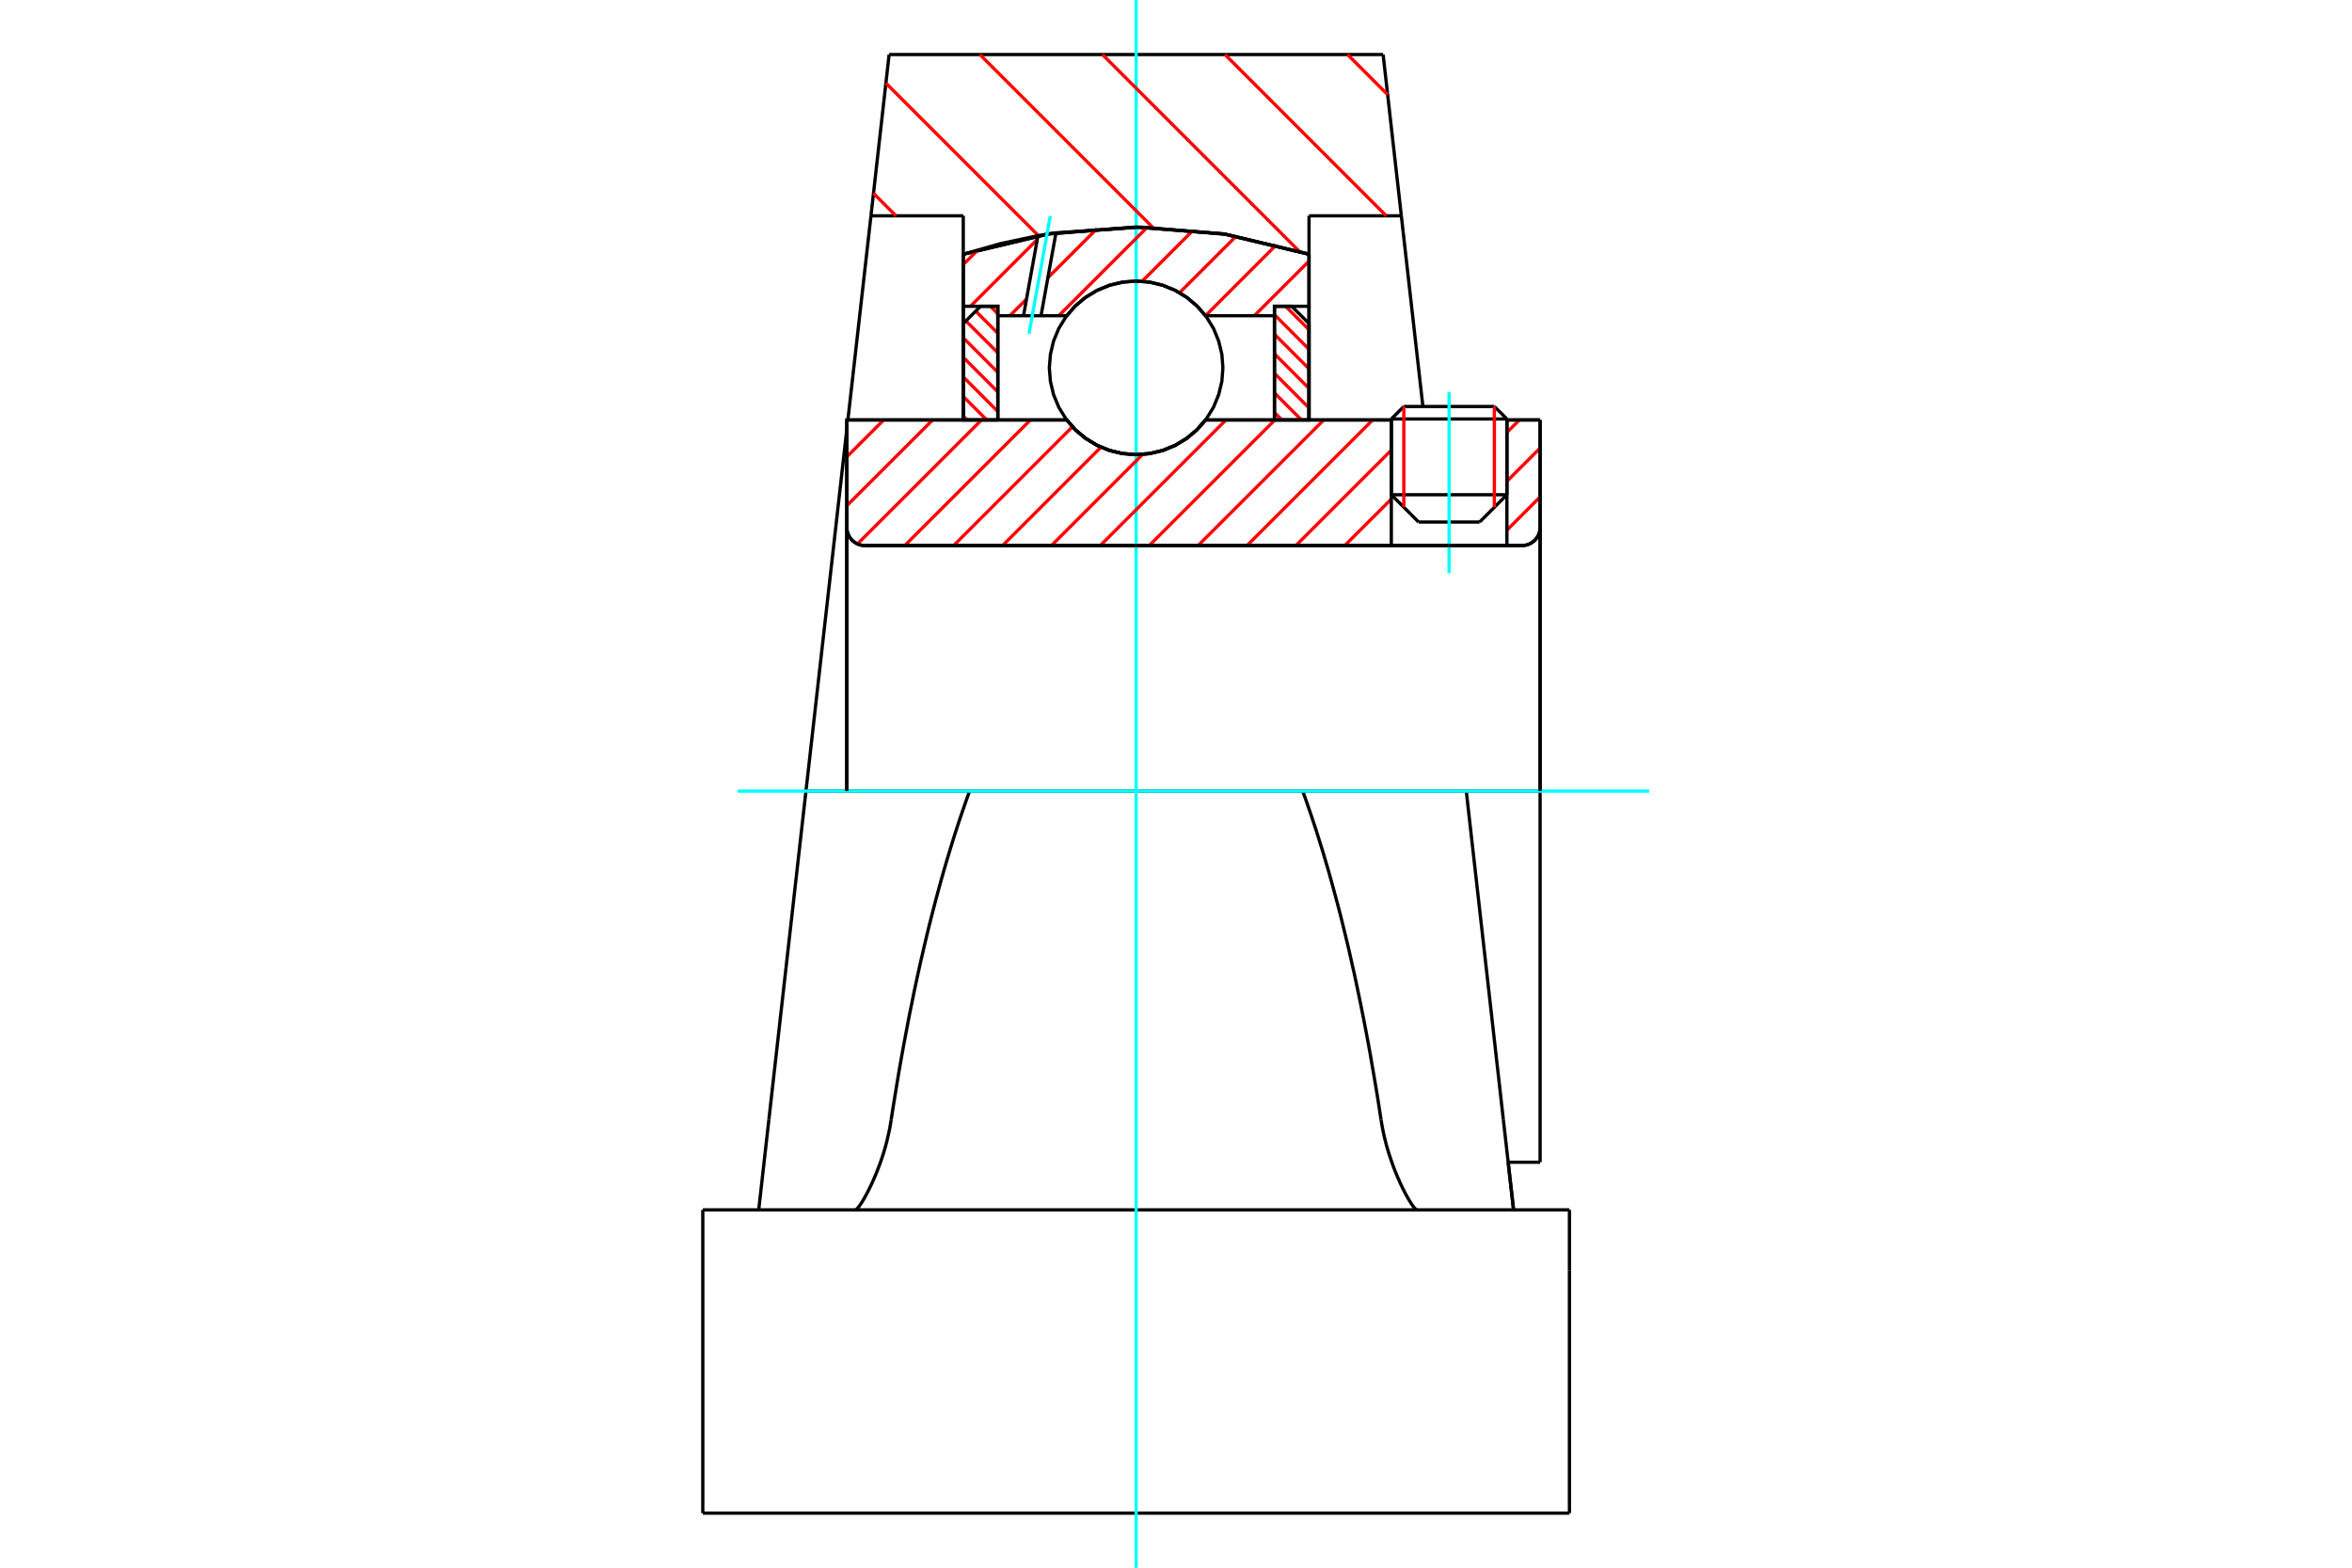 <?xml version="1.0" standalone="no"?>
<!DOCTYPE svg PUBLIC "-//W3C//DTD SVG 1.1//EN"
	"http://www.w3.org/Graphics/SVG/1.1/DTD/svg11.dtd">
<svg xmlns="http://www.w3.org/2000/svg" height="100%" width="100%" viewBox="0 0 36000 24000">
	<rect x="-1800" y="-1200" width="39600" height="26400" style="fill:#FFF"/>
	<g style="fill:none; fill-rule:evenodd" transform="matrix(1 0 0 1 0 0)">
		<g style="fill:none; stroke:#000; stroke-width:50; shape-rendering:geometricPrecision">
			<line x1="23065" y1="6414" x2="21296" y2="6414"/>
			<line x1="21487" y1="6223" x2="22873" y2="6223"/>
			<line x1="21296" y1="7574" x2="23065" y2="7574"/>
			<line x1="22647" y1="7992" x2="21713" y2="7992"/>
			<polyline points="23294,8352 23338,8349 23381,8339 23421,8322 23458,8299 23492,8271 23520,8237 23543,8200 23560,8160 23570,8117 23573,8073"/>
			<line x1="23573" y1="6429" x2="23573" y2="8073"/>
			<line x1="23065" y1="6429" x2="23573" y2="6429"/>
			<line x1="18453" y1="6429" x2="21296" y2="6429"/>
			<polyline points="16327,6429 16462,6583 16620,6714 16796,6820 16986,6897 17185,6944 17390,6960 17594,6944 17794,6897 17984,6820 18160,6714 18317,6583 18453,6429"/>
			<line x1="12961" y1="6429" x2="16327" y2="6429"/>
			<line x1="12961" y1="8073" x2="12961" y2="6429"/>
			<polyline points="12961,8073 12964,8117 12975,8160 12991,8200 13014,8237 13043,8271 13076,8299 13113,8322 13154,8339 13196,8349 13240,8352"/>
			<line x1="23294" y1="8352" x2="13240" y2="8352"/>
			<line x1="23573" y1="12111" x2="22443" y2="12111"/>
			<line x1="23573" y1="8073" x2="23573" y2="12111"/>
			<line x1="23573" y1="17793" x2="23573" y2="12111"/>
			<line x1="12961" y1="8073" x2="12961" y2="12111"/>
			<line x1="21487" y1="6223" x2="21296" y2="6414"/>
			<line x1="23065" y1="6414" x2="22873" y2="6223"/>
			<line x1="22647" y1="7992" x2="23065" y2="7574"/>
			<line x1="21296" y1="7574" x2="21713" y2="7992"/>
			<line x1="21296" y1="6414" x2="21296" y2="7574"/>
			<line x1="23065" y1="7574" x2="23065" y2="6414"/>
			<line x1="23084" y1="17793" x2="23573" y2="17793"/>
			<line x1="14841" y1="12111" x2="12336" y2="12111"/>
			<line x1="19939" y1="12111" x2="14841" y2="12111"/>
			<line x1="22443" y1="12111" x2="19939" y2="12111"/>
			<line x1="21449" y1="3304" x2="20036" y2="3304"/>
			<line x1="21170" y1="835" x2="21449" y2="3304"/>
			<line x1="13609" y1="835" x2="21170" y2="835"/>
			<line x1="13331" y1="3304" x2="13609" y2="835"/>
			<line x1="14744" y1="3304" x2="13331" y2="3304"/>
			<line x1="14744" y1="3892" x2="14744" y2="3304"/>
			<polyline points="20036,3892 18729,3581 17390,3476 16051,3581 14744,3892"/>
			<line x1="20036" y1="3304" x2="20036" y2="3892"/>
			<line x1="14744" y1="6429" x2="14744" y2="3892"/>
			<line x1="12978" y1="6429" x2="13331" y2="3304"/>
			<line x1="12336" y1="12111" x2="12961" y2="6578"/>
			<line x1="11768" y1="17145" x2="11613" y2="18522"/>
			<line x1="12336" y1="12111" x2="11768" y2="17145"/>
			<line x1="20036" y1="3892" x2="20036" y2="6429"/>
			<line x1="10757" y1="18522" x2="24022" y2="18522"/>
			<polyline points="13640,17145 13666,16977 13693,16810 13720,16645 13747,16480 13775,16317 13804,16155 13833,15994 13863,15835 13893,15677 13923,15520 13955,15365 13986,15211 14018,15058 14051,14907 14084,14758 14118,14610 14152,14463 14186,14319 14221,14175 14257,14033 14293,13893 14329,13755 14366,13618 14403,13483 14441,13349 14479,13217 14518,13087 14557,12959 14596,12832 14636,12707 14676,12584 14717,12463 14758,12344 14799,12226 14841,12111"/>
			<polyline points="13092,18522 13097,18521 13104,18517 13113,18510 13122,18501 13132,18490 13144,18475 13157,18458 13170,18438 13185,18416 13201,18391 13217,18364 13234,18334 13252,18302 13270,18268 13289,18232 13308,18194 13328,18153 13347,18112 13367,18068 13386,18023 13406,17978 13425,17930 13444,17880 13464,17828 13483,17774 13502,17718 13521,17661 13539,17601 13556,17540 13573,17477 13588,17413 13603,17347 13617,17281 13629,17214 13640,17145"/>
			<polyline points="21139,17145 21150,17214 21163,17281 21176,17347 21191,17413 21207,17477 21223,17540 21241,17601 21259,17661 21278,17718 21297,17774 21316,17828 21335,17880 21354,17930 21374,17978 21393,18023 21413,18068 21432,18112 21452,18153 21471,18194 21491,18232 21509,18268 21528,18302 21545,18334 21563,18364 21579,18391 21595,18416 21609,18438 21623,18458 21636,18475 21647,18490 21658,18501 21667,18510 21675,18517 21682,18521 21688,18522"/>
			<polyline points="19939,12111 19981,12226 20022,12344 20063,12463 20103,12584 20144,12707 20183,12832 20223,12959 20262,13087 20300,13217 20339,13349 20376,13483 20413,13618 20450,13755 20487,13893 20523,14033 20558,14175 20593,14319 20628,14463 20662,14610 20695,14758 20729,14907 20761,15058 20793,15211 20825,15365 20856,15520 20887,15677 20917,15835 20947,15994 20976,16155 21004,16317 21032,16480 21060,16645 21087,16810 21113,16977 21139,17145"/>
			<line x1="23011" y1="17145" x2="22443" y2="12111"/>
			<line x1="23167" y1="18522" x2="23011" y2="17145"/>
			<line x1="10757" y1="23165" x2="24022" y2="23165"/>
			<line x1="23084" y1="17793" x2="23169" y2="18540"/>
			<line x1="21449" y1="3304" x2="21779" y2="6223"/>
			<line x1="24022" y1="19451" x2="24022" y2="18522"/>
			<line x1="24022" y1="23165" x2="24022" y2="19451"/>
			<polyline points="10757,23165 10757,19451 10757,18522"/>
		</g>
		<g style="fill:none; stroke:#0FF; stroke-width:50; shape-rendering:geometricPrecision">
			<line x1="22180" y1="8775" x2="22180" y2="6005"/>
			<line x1="17390" y1="24000" x2="17390" y2="0"/>
			<line x1="11291" y1="12111" x2="25243" y2="12111"/>
		</g>
		<g style="fill:none; stroke:#F00; stroke-width:50; shape-rendering:geometricPrecision">
			<line x1="20626" y1="835" x2="21240" y2="1449"/>
			<line x1="18750" y1="835" x2="21218" y2="3304"/>
			<line x1="16874" y1="835" x2="19888" y2="3849"/>
			<line x1="14998" y1="835" x2="17647" y2="3484"/>
			<line x1="13560" y1="1273" x2="15897" y2="3610"/>
			<line x1="13369" y1="2959" x2="13714" y2="3304"/>
		</g>
		<g style="fill:none; stroke:#000; stroke-width:50; shape-rendering:geometricPrecision">
			<polyline points="20036,3892 18729,3581 17390,3476 16051,3581 14744,3892"/>
		</g>
		<g style="fill:none; stroke:#F00; stroke-width:50; shape-rendering:geometricPrecision">
			<line x1="22873" y1="6223" x2="22873" y2="7766"/>
			<line x1="21487" y1="7766" x2="21487" y2="6223"/>
			<line x1="14744" y1="6369" x2="14803" y2="6429"/>
			<line x1="14744" y1="6070" x2="15103" y2="6429"/>
			<line x1="14744" y1="5770" x2="15273" y2="6300"/>
			<line x1="14744" y1="5471" x2="15273" y2="6000"/>
			<line x1="14744" y1="5172" x2="15273" y2="5701"/>
			<line x1="14784" y1="4913" x2="15273" y2="5401"/>
			<line x1="14934" y1="4763" x2="15273" y2="5102"/>
			<line x1="15159" y1="4689" x2="15273" y2="4803"/>
		</g>
		<g style="fill:none; stroke:#000; stroke-width:50; shape-rendering:geometricPrecision">
			<polyline points="15273,6429 15273,4689 15008,4689 14744,4953 14744,6429 15273,6429"/>
		</g>
		<g style="fill:none; stroke:#F00; stroke-width:50; shape-rendering:geometricPrecision">
			<line x1="19677" y1="4689" x2="20036" y2="5048"/>
			<line x1="19507" y1="4818" x2="20036" y2="5347"/>
			<line x1="19507" y1="5117" x2="20036" y2="5646"/>
			<line x1="19507" y1="5417" x2="20036" y2="5946"/>
			<line x1="19507" y1="5716" x2="20036" y2="6245"/>
			<line x1="19507" y1="6015" x2="19920" y2="6429"/>
			<line x1="19507" y1="6315" x2="19621" y2="6429"/>
		</g>
		<g style="fill:none; stroke:#000; stroke-width:50; shape-rendering:geometricPrecision">
			<polyline points="19507,6429 19507,4689 19771,4689 20036,4953 20036,6429 19507,6429"/>
			<polyline points="18718,5631 18702,5424 18653,5221 18574,5028 18465,4851 18329,4692 18171,4557 17993,4448 17800,4368 17598,4319 17390,4303 17182,4319 16979,4368 16787,4448 16609,4557 16450,4692 16315,4851 16206,5028 16126,5221 16078,5424 16061,5631 16078,5839 16126,6042 16206,6235 16315,6412 16450,6571 16609,6706 16787,6815 16979,6895 17182,6944 17390,6960 17598,6944 17800,6895 17993,6815 18171,6706 18329,6571 18465,6412 18574,6235 18653,6042 18702,5839 18718,5631"/>
		</g>
		<g style="fill:none; stroke:#F00; stroke-width:50; shape-rendering:geometricPrecision">
			<line x1="20036" y1="3997" x2="19198" y2="4834"/>
			<line x1="19536" y1="3748" x2="18452" y2="4833"/>
			<line x1="18921" y1="3615" x2="18054" y2="4482"/>
			<line x1="18263" y1="3524" x2="17481" y2="4307"/>
			<line x1="17557" y1="3482" x2="16205" y2="4834"/>
			<line x1="16793" y1="3498" x2="16039" y2="4252"/>
			<line x1="15712" y1="4579" x2="15456" y2="4834"/>
			<line x1="15877" y1="3666" x2="14854" y2="4689"/>
			<line x1="14968" y1="3826" x2="14744" y2="4050"/>
		</g>
		<g style="fill:none; stroke:#000; stroke-width:50; shape-rendering:geometricPrecision">
			<polyline points="14744,6429 14744,4689 14744,3892"/>
			<polyline points="15887,3608 15311,3730 14744,3892"/>
			<polyline points="16163,3564 16025,3585 15887,3608"/>
			<polyline points="20036,3892 18766,3587 17465,3477 16163,3564"/>
			<polyline points="20036,3892 20036,4689 19507,4689 19507,4834 19507,6429"/>
			<polyline points="19507,4834 18453,4834 18317,4680 18160,4549 17984,4443 17794,4366 17594,4319 17390,4303 17185,4319 16986,4366 16796,4443 16620,4549 16462,4680 16327,4834 15934,4834 15666,4834 15273,4834 15273,6429"/>
			<polyline points="15273,4834 15273,4689 14744,4689"/>
			<line x1="20036" y1="4689" x2="20036" y2="6429"/>
		</g>
		<g style="fill:none; stroke:#0FF; stroke-width:50; shape-rendering:geometricPrecision">
			<line x1="15750" y1="5109" x2="16075" y2="3310"/>
		</g>
		<g style="fill:none; stroke:#000; stroke-width:50; shape-rendering:geometricPrecision">
			<line x1="15666" y1="4834" x2="15887" y2="3608"/>
			<line x1="15934" y1="4834" x2="16163" y2="3564"/>
		</g>
		<g style="fill:none; stroke:#F00; stroke-width:50; shape-rendering:geometricPrecision">
			<line x1="23573" y1="7608" x2="23065" y2="8116"/>
			<line x1="23573" y1="6859" x2="23065" y2="7368"/>
			<line x1="23256" y1="6429" x2="23065" y2="6620"/>
			<line x1="21296" y1="7640" x2="20583" y2="8352"/>
			<line x1="21296" y1="6891" x2="19835" y2="8352"/>
			<line x1="21010" y1="6429" x2="19087" y2="8352"/>
			<line x1="20262" y1="6429" x2="18338" y2="8352"/>
			<line x1="19514" y1="6429" x2="17590" y2="8352"/>
			<line x1="18765" y1="6429" x2="16841" y2="8352"/>
			<line x1="17489" y1="6956" x2="16093" y2="8352"/>
			<line x1="16851" y1="6846" x2="15345" y2="8352"/>
			<line x1="16415" y1="6533" x2="14596" y2="8352"/>
			<line x1="15772" y1="6429" x2="13848" y2="8352"/>
			<line x1="15023" y1="6429" x2="13124" y2="8327"/>
			<line x1="14275" y1="6429" x2="12961" y2="7742"/>
			<line x1="13526" y1="6429" x2="12961" y2="6994"/>
		</g>
		<g style="fill:none; stroke:#000; stroke-width:50; shape-rendering:geometricPrecision">
			<line x1="23573" y1="12111" x2="23573" y2="6429"/>
			<polyline points="23294,8352 23338,8349 23381,8339 23421,8322 23458,8299 23492,8271 23520,8237 23543,8200 23560,8160 23570,8117 23573,8073"/>
			<polyline points="23294,8352 23065,8352 23065,6429"/>
			<polyline points="23065,8352 21296,8352 21296,6429"/>
			<line x1="21296" y1="8352" x2="13240" y2="8352"/>
			<polyline points="12961,8073 12964,8117 12975,8160 12991,8200 13014,8237 13043,8271 13076,8299 13113,8322 13154,8339 13196,8349 13240,8352"/>
			<polyline points="12961,8073 12961,6429 13490,6429 16327,6429 16462,6583 16620,6714 16796,6820 16986,6897 17185,6944 17390,6960 17594,6944 17794,6897 17984,6820 18160,6714 18317,6583 18453,6429 21296,6429"/>
			<line x1="23065" y1="6429" x2="23573" y2="6429"/>
			<line x1="12961" y1="12111" x2="12961" y2="8073"/>
		</g>
	</g>
</svg>
